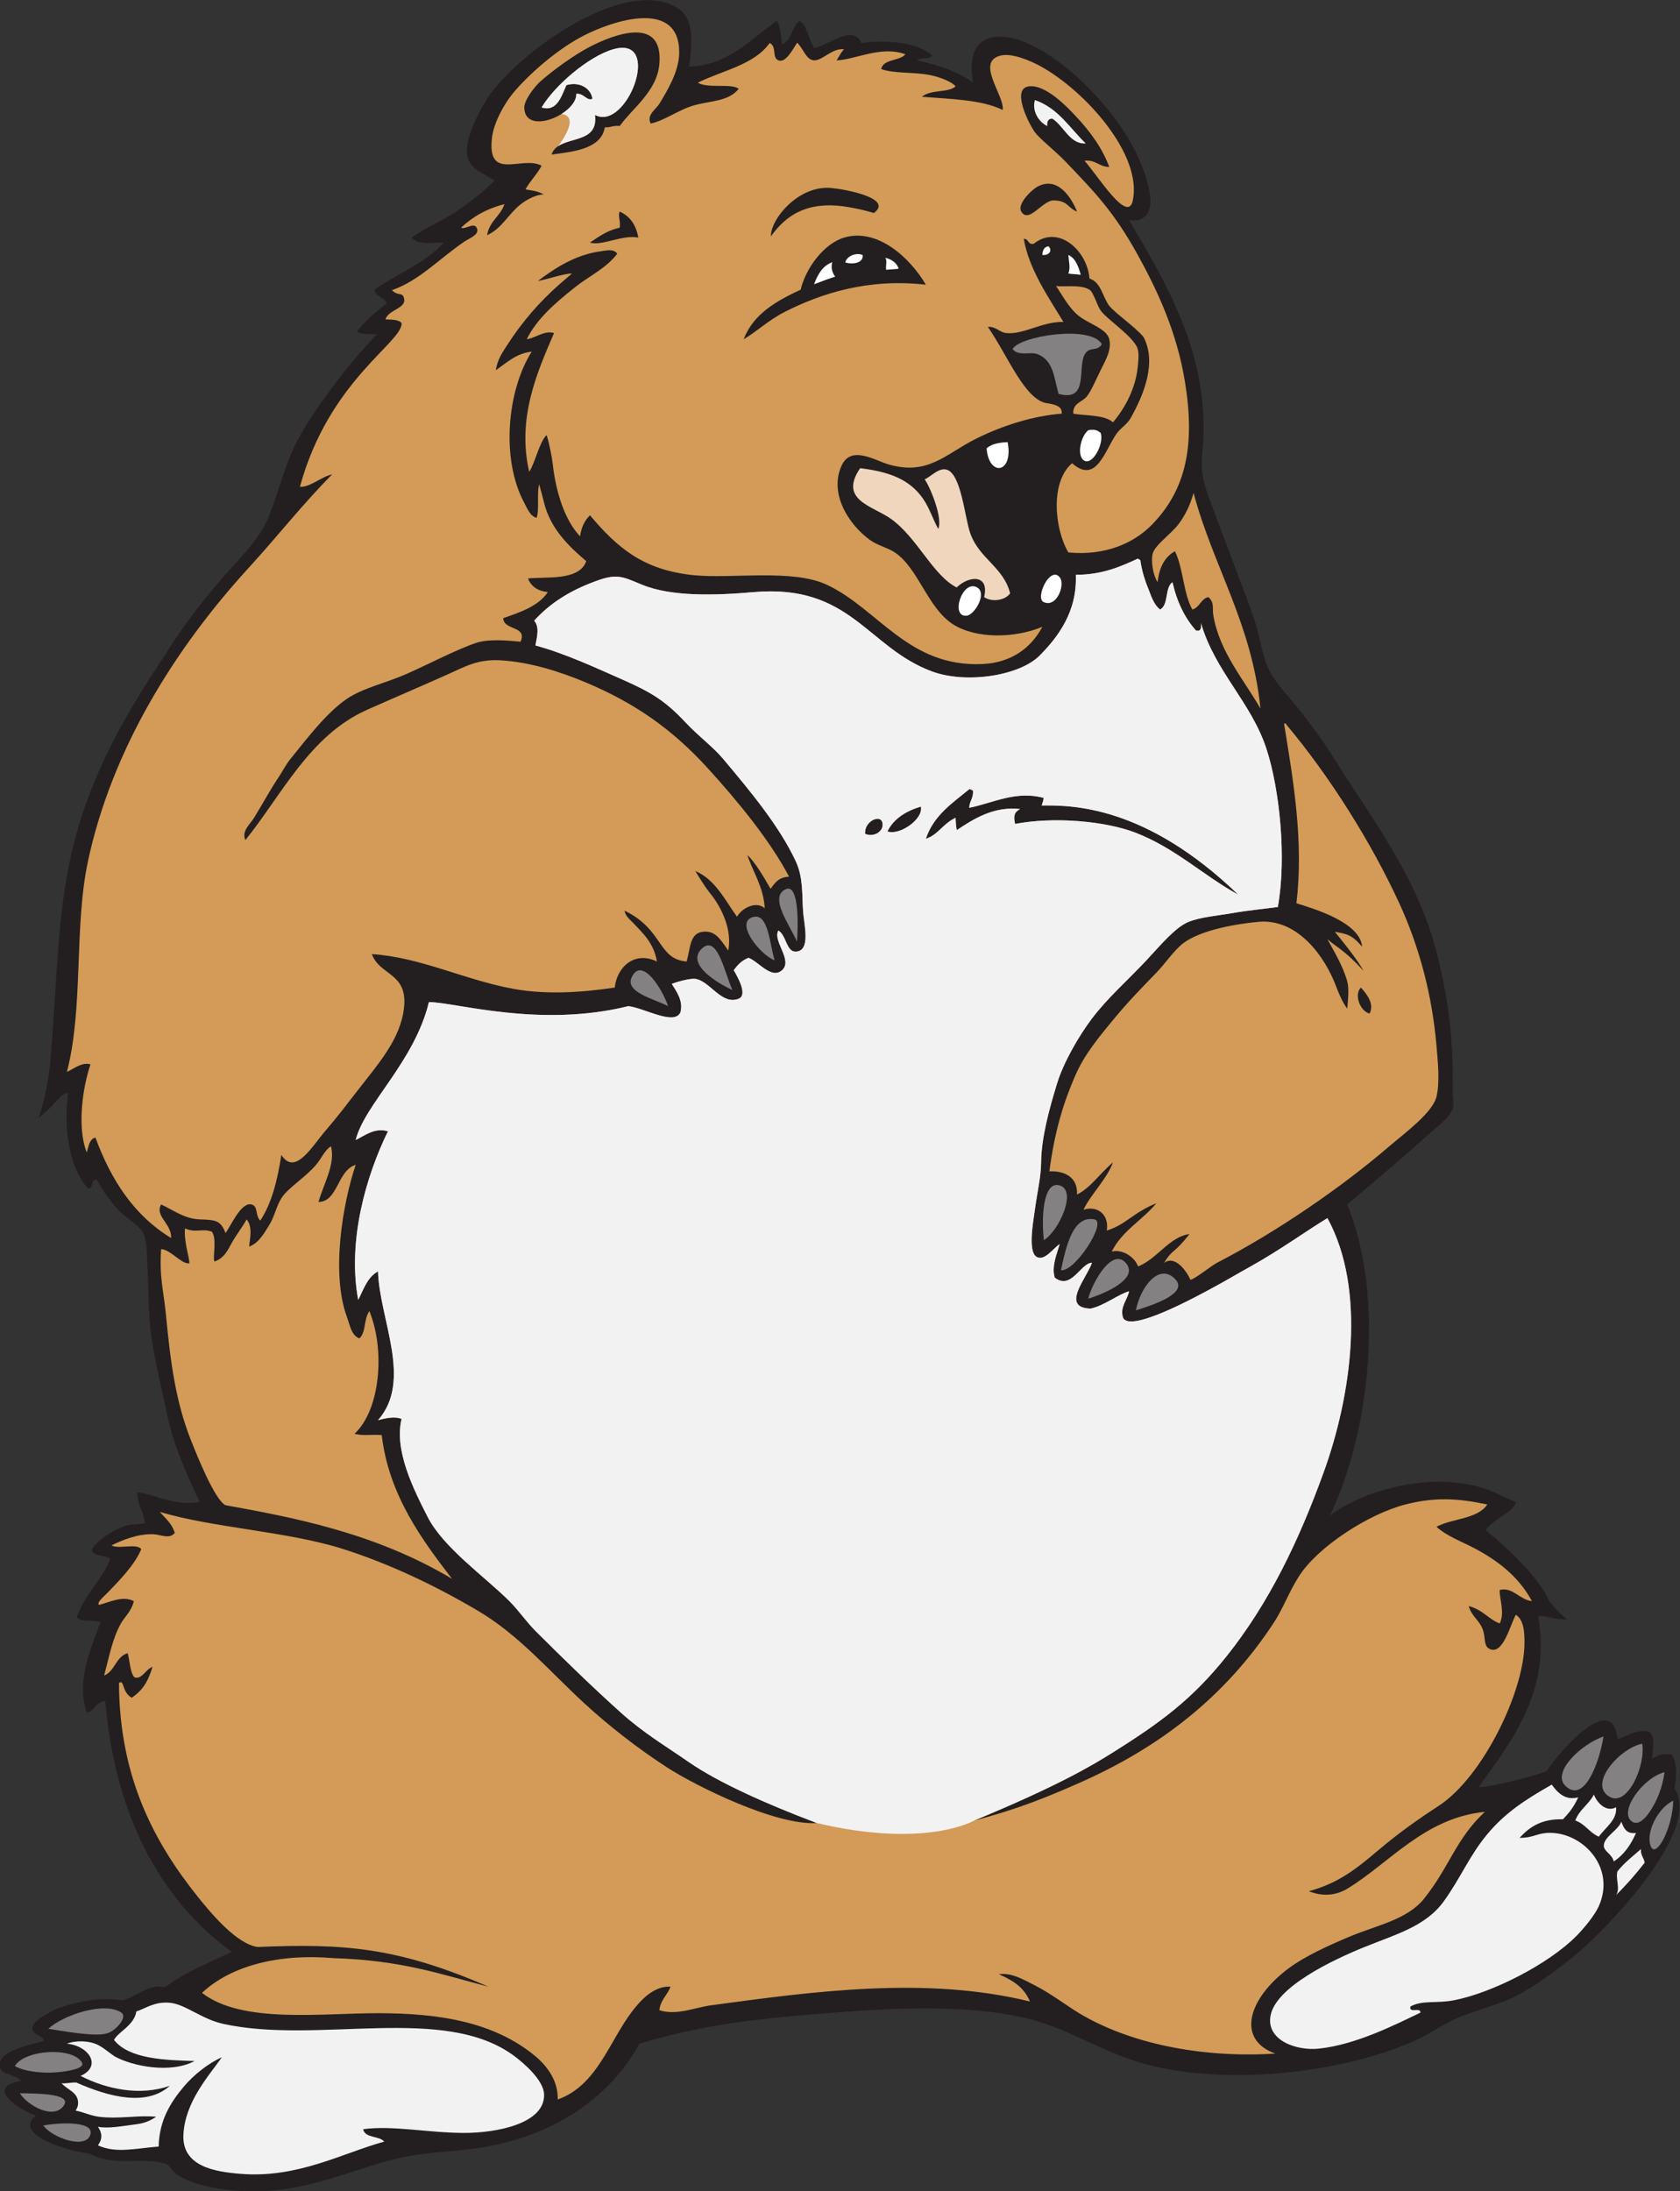 <?xml version="1.0" encoding="UTF-8" standalone="no"?>
<svg
   xmlns:dc="http://purl.org/dc/elements/1.1/"
   xmlns:cc="http://creativecommons.org/ns#"
   xmlns:rdf="http://www.w3.org/1999/02/22-rdf-syntax-ns#"
   xmlns:svg="http://www.w3.org/2000/svg"
   xmlns="http://www.w3.org/2000/svg"
   viewBox="0 0 650.467 848.28"
   height="848.28"
   width="650.467"
   xml:space="preserve"
   id="svg2"
   version="1.1"><rect x="0" y="0" width="650.467" height="848.28" fill="#333333" stroke="none"/><defs
     id="defs6" /><g
     transform="matrix(1.333,0,0,-1.333,0,848.28)"
     id="g10"><g
       transform="scale(0.1)"
       id="g12"><path
         id="path14"
         style="fill:#231f20;fill-opacity:1;fill-rule:evenodd;stroke:none"
         d="m 2001.6,6170.39 c 112.91,2.29 180.25,81.36 255.6,133.2 9.17,-18.43 11.63,-43.57 14.4,-68.39 28.95,10.64 28.17,51.02 50.4,68.39 24.76,-16.03 25.75,-55.85 43.2,-79.2 39.73,6.66 112.59,70.74 136.8,14.4 78.14,10.03 163.08,1.42 205.2,-35.99 -5.52,-13.68 -34.13,-4.27 -43.2,-14.4 61.63,-13.97 119.27,-31.93 162,-64.81 -11.82,74.56 3.77,127.42 68.39,133.21 88.76,7.95 203.68,-85.43 255.61,-136.8 75.04,-74.25 129.13,-148.55 162,-226.81 23.59,-56.16 65.26,-179.56 -32.4,-169.2 106.51,-179.74 224.27,-378.29 216,-626.39 -1.12,-33.46 -7.57,-69.36 -3.6,-104.41 5.23,-46.19 29.37,-99.26 46.8,-147.6 34.67,-96.13 70.37,-182.77 104.39,-280.79 17.49,-50.37 21.87,-105.67 43.2,-147.6 21.17,-41.59 62.9,-82.82 93.61,-122.4 31.24,-40.29 62.99,-82.5 90,-126.01 110.07,-177.29 249.2,-351.49 306,-583.2 33.75,-137.52 46.25,-255.55 43.2,-396 -0.36,-16.52 5.31,-29.89 0,-46.79 -7.38,-23.44 -48.32,-54.25 -72,-75.6 -78.1,-70.45 -156.7,-136.11 -234.01,-201.61 110.93,-270.64 64.58,-665.58 -50.4,-903.6 87.1,67.35 276.87,127.74 435.61,82.81 35.52,-10.05 72.73,-30.61 104.39,-43.21 -5.22,-22.75 -23.69,-28.04 -43.19,-43.19 -3.95,-3.07 -43.95,-29.51 -43.21,-39.6 157.33,-128.67 182.46,-203.82 183.61,-205.21 11.87,-14.27 28.81,-35.34 52.86,-53.74 -46.86,1.74 -61.25,11.43 -85.26,10.55 39.82,-222.31 -82.37,-369.44 -172.8,-496.81 28.34,-2.63 177.47,35.75 197.99,46.81 42.39,64.21 191.52,231.76 205.21,93.6 21.52,1.8 48.46,27.94 90,21.59 21.04,-13.23 13.25,-50.97 10.8,-79.2 24.58,13.92 32.33,14.39 56.19,12.09 14.61,-18.41 16.68,-59.8 8.6,-98.48 84.36,-124.31 -212.41,-425.371 -298.79,-493.203 -46.66,-36.641 -94.67,-72.492 -144,-100.801 -54.19,-31.105 -111.28,-43.105 -176.41,-68.398 -42.91,-16.672 -79.51,-43.508 -115.19,-61.203 -190.57,-94.52 -558.37,-150.516 -820.8,-72 -118.47,35.449 -211.08,101.668 -334.81,129.597 -191.3,43.184 -422.79,25.617 -640.8,7.199 C 2160.12,496.609 2013.3,475.879 1857.6,428.398 1778.55,285 1624.09,161.531 1393.2,125.996 1312.12,113.516 1229.72,113.699 1148.4,93.594 1011.62,59.785 884.813,-6.652 712.797,0 632.938,3.074 555.535,19.051 511.195,50.398 498.949,59.051 494.766,73.828 482.398,79.199 415.52,101.551 334.703,68.574 258.668,109.402 203.75,114.531 34.141,163.711 104.398,219.598 58.73,234.715 -48.137,301.895 61.195,320.398 45.176,340.703 5.328,336.512 0,360 c -10.586,46.633 83.34,64.121 125.996,75.594 4.996,16.332 -30.5,16.769 -32.398,35.996 -2.168,21.926 55.965,54.133 90,64.805 61.476,19.257 114.433,25.839 172.797,18 19.972,3.156 59.265,33.535 97.203,39.597 11.031,1.77 21.754,-2.703 28.8,0 55.391,42.844 130.375,72.227 190.801,100.805 -210.894,153.816 -339.449,401.293 -367.203,727.193 -21.238,6.01 -31.273,-28.1 -54,-32.39 -31.742,92.92 12.844,187.24 39.602,262.79 -19.547,8.06 -56.535,-1.33 -68.399,14.41 21.989,66.8 71.801,105.79 97.196,169.2 -13.852,12.54 -46.778,6.01 -54,25.19 6.457,22.88 64.265,61.41 100.8,72 17.754,5.16 36.774,1.95 54,7.21 -3.656,33.53 -23.3,51.1 -21.593,90 61.984,-11.71 113.418,-40.97 180,-28.81 -34.762,77.24 -73.563,156.96 -93.606,252 -18.48,87.68 -42.797,180.1 -50.398,262.8 -4.996,54.4 -3.836,114.81 -7.2,165.6 -1.98,29.9 -0.707,73.37 -10.8,97.2 -11.512,27.2 -53.274,46.69 -75.602,72 -26.203,29.73 -43.496,55.75 -61.199,86.41 -18.961,2.16 -6.879,-26.72 -25.199,-25.21 -53.364,58.24 -72.293,172.86 -57.602,277.2 -26.578,-2.64 -33.391,-32.81 -85.519,-71.96 28.851,88.09 33.293,157.41 35.121,179.97 36.48,450.92 3.062,675.16 324,1151.99 63.3,102.26 130.254,187.92 205.199,270 39.773,43.57 79.476,87.01 100.801,136.8 22.39,52.3 36.523,108.53 61.203,172.81 26.914,70.11 72.586,135.58 115.199,194.39 42.422,58.56 89.77,115.63 140.4,169.21 -27.54,1.96 -40.35,-1.16 -57.6,7.2 15.54,25.6 67.51,68.44 86.4,82.8 -6.74,18.47 -32.18,18.22 -36,39.6 66.63,46.16 148.4,77.19 201.6,136.8 -34.64,0.5 -73.69,-7.74 -93.6,14.39 41.23,29.46 88.04,47.43 129.6,75.61 40.2,27.26 78.04,56.29 111.59,90 -29.6,20.78 -72.59,32.4 -79.19,72 -7.62,45.64 27.34,117.06 57.6,165.6 74.56,119.59 395.85,363.31 554.4,262.79 49.85,-31.61 40.39,-107.44 32.4,-169.2 v 0" /><path
         id="path16"
         style="fill:#d39b57;fill-opacity:1;fill-rule:evenodd;stroke:none"
         d="m 1890,6004.8 c 43,9.52 82.2,41.38 129.6,53.99 45.89,12.23 96.96,10.69 126,46.8 -19.6,17.12 -89.78,0.01 -118.8,18 72.34,35.66 164.02,51.98 208.8,115.2 21.49,-10.33 5.88,-42.67 25.2,-50.39 21.87,-8.75 42.23,32.91 54.66,51.44 18.93,-19.25 26.68,-51.08 49.74,-51.44 24.61,-0.39 52.34,36.64 86.46,32.05 -8.16,-7.69 -11.86,-16.44 -21.66,-32.05 53.1,1.43 129.34,43.75 199.71,17.64 -15.23,-19.58 -64.76,-13.4 -70.11,-42.85 37.29,-13.99 95.68,-7.83 143.99,-17.99 29.03,-6.11 63.18,-20.18 72.01,-32.4 -20.56,-19.05 -71.11,-8.14 -97.93,-30.12 89.22,-7.23 172.56,-8.42 234.73,-38.29 6.85,40.25 -82.26,141.93 -3.6,158.41 31.65,6.63 84.36,-15.24 115.2,-32.41 129.14,-71.88 294.11,-255.89 266.4,-388.79 -14.56,-69.84 -101.59,72.06 -140.4,115.2 33.61,3.61 42.15,-17.85 72,-18.01 -19.89,53.32 -53.23,101.22 -100.8,151.21 -21.32,22.39 -84.34,89.58 -133.2,82.8 -52.48,-7.29 2.68,-112.72 18,-133.21 15.56,-20.8 56.77,-51.72 90,-86.4 85.88,-89.62 140.34,-146.13 208.8,-270 58.63,-106.08 113.41,-224.78 136.8,-367.19 30.18,-183.81 4.68,-314.66 -97.21,-417.6 -50.16,-50.7 -132.16,-89.59 -241.2,-79.2 -41.01,69.59 -52.76,205.33 10.81,259.2 70.72,-62.82 95.24,38.18 129.59,86.4 11.16,15.64 30.06,26.44 39.6,43.2 40.38,70.87 76.95,163.92 38.22,237 -26.02,31.14 -80.43,67.07 -99.41,90.59 -18.75,23.25 -22.95,68.09 -57.61,79.21 -5.26,77.75 -88.2,159.34 -161.99,100.79 -17.67,-3.26 -13.72,15.09 -28.81,14.41 15.44,-89.02 71.27,-168.69 115.21,-241.21 -62.67,1.07 -114.39,-37.16 -165.61,-32.4 -20.97,1.97 -29.04,19.29 -53.99,18 57.82,-82.85 107.56,-213.3 172.77,-221.96 51.6,-6.86 38.82,-27.13 42.95,-29.91 -85.1,-6.83 -171.66,-34.37 -248.12,-72.13 -90.42,-44.64 -140.07,-108.87 -255.6,-75.59 -39.88,11.49 -109.21,57 -136.81,-3.6 -36.46,-80.15 19.24,-169.77 82.81,-216 21.85,-15.9 51.24,-22.02 72,-36 68.81,-46.34 95.4,-161.94 169.2,-208.81 66.17,-42.01 177.01,-41.19 259.2,-7.2 -34.34,-64.3 -93.02,-104.1 -172.8,-107.99 -216.32,-10.55 -303.67,160.43 -453.6,230.39 -99.2,46.3 -273.89,16.73 -384.6,27.45 -150.02,14.53 -225.22,82.12 -303,174.16 -15.28,-14.72 -25.1,-34.9 -28.8,-61.2 -44.93,47.41 -70.11,129.18 -79.2,208.8 -2.85,24.95 -11.83,68.41 -18,85.26 -20.69,-19.81 -32.47,-77.99 -50.4,-106.87 -36.87,158.6 25.37,294.08 72,403.2 -27.38,8.71 -52.62,-14.08 -79.2,-17.99 29.53,60.59 86.41,108.28 140.39,151.19 41.08,32.65 90.98,55.17 122.41,97.21 -10.65,15.43 -32.27,9.03 -46.8,7.19 -68.11,-8.6 -127.16,-43.36 -183.6,-86.39 35.57,6.72 70.49,20.49 99.16,21.97 -13.25,-11.6 -31.75,-27.28 -37.96,-32.77 -57.02,-50.41 -106.99,-107.75 -151.2,-176.41 -13.92,-21.59 -26.9,-39.92 -32.4,-71.99 33.81,23.22 58.97,48.81 104.4,54 -71.81,-113.18 -89.76,-312.59 -21.6,-439.21 8.02,-14.9 17.36,-39.75 36,-43.19 8.36,26.44 -0.04,69.63 7.2,97.2 5.85,-20.6 9.93,-36.04 14.39,-54.01 18.57,-74.62 71.19,-125.89 122.41,-169.2 -20.21,-58 -115.87,-44.54 -169.2,-50.4 9.74,-23.99 28.54,-36.25 57.6,-39.6 -27.52,-40.88 -78.91,-57.89 -129.6,-75.59 1.44,-36.69 70.84,-21.49 50.4,-68.4 -38.21,3.6 -93.37,8.77 -129.6,-3.61 -59.08,-20.18 -138.62,-62.29 -201.6,-90 -60.24,-26.49 -126.85,-40.84 -172.8,-72 C 948.43,4294 893.461,4220.95 842.398,4158 830.93,4143.86 820.52,4123.28 810,4107.6 c -25.84,-38.54 -44.871,-74.67 -72,-118.81 -11.605,-18.86 -37.312,-39.22 -25.203,-64.79 106.183,131.68 186.219,303.68 352.803,378 74.84,33.39 158.15,68.79 237.6,104.39 47.41,21.25 84.84,43.63 151.2,39.61 84.42,-5.11 170.97,-32.18 248.4,-64.8 140.68,-59.26 249.32,-134.77 352.8,-248.4 88.43,-97.12 180.1,-208.79 236.35,-315.05 -26.34,-2.05 -36.72,-11.02 -53.77,-35.41 -22.56,39.44 -45.38,77.32 -67.38,98.46 14.28,-46.49 47.02,-91.83 50.4,-154.8 -24.26,21.42 -65.4,1.75 -80.56,-24.69 -34.32,47.28 -63.34,108.78 -121.04,132.69 11.82,-19.28 27.59,-45.53 43.2,-64.8 33.67,-41.57 64.17,-106.05 52.51,-166.22 -24.2,35.26 -38.74,58.77 -74.11,54.62 -38.13,-4.49 -35.47,-46.76 -46.8,-86.4 -85.08,7.43 -66.16,92.03 -180,147.59 1.03,-15.03 16.07,-26.36 25.2,-35.99 27.43,-28.94 60.09,-58.67 68.4,-111.6 -64.69,31.81 -116.16,-15.99 -122.4,-75.61 -104.58,-15.62 -204.51,-20.28 -295.21,-3.59 -142.01,26.13 -268.86,91.66 -410.39,100.8 23.32,-63.27 104.23,-53.39 93.6,-154.8 -9.62,-91.78 -74.09,-162.92 -140.4,-248.41 -32.05,-41.31 -51.497,-67.44 -86.403,-108 -40.621,-47.2 -89.641,-134.51 -129.602,-71.99 -11.242,-72.76 -27.757,-140.24 -61.199,-190.81 -15.547,15.64 -5.383,41.48 -25.199,46.8 -30.547,8.21 -60.172,-62.2 -75.602,-82.79 -14.746,36.54 -27.828,38.14 -75.593,39.59 -44.414,1.36 -79.036,28.92 -111.606,43.2 -19.437,-33.71 31.695,-56.32 28.801,-97.19 -106.152,64.24 -173.789,167 -219.602,291.6 -18.086,-4.72 -19.711,-25.89 -25.199,-43.2 -29.101,73.08 -11.59,190.22 10.801,255.6 -24.461,8.08 -48.563,-13.27 -68.399,-21.6 48.79,187.98 20.04,419.49 61.2,612 68.597,320.84 248.968,613.95 468,853.2 81.461,89 155.843,184.13 241.203,270 -32.434,-7.16 -64.828,-38.28 -93.606,-36 83.965,308.93 299.175,420.14 295.195,475.2 -6.47,9.82 -27.09,10.53 -46.79,10.8 7.9,28.65 61.35,31.25 54,61.2 -4.85,19.75 -16.01,4.79 -35.05,23.8 79.41,27.32 140.61,94.49 211.45,141.8 12.89,8.61 41.25,18.7 36,35.99 -6.99,23.05 -34.12,-3.08 -46.8,3.61 33.26,31.53 74.24,55.35 126,68.4 -11.7,-35.1 -44.07,-49.53 -50.4,-90 40.93,17.91 61.38,59.47 93.6,86.4 13.67,11.42 41.77,30.3 70.94,32.1 -23.73,12.25 -41.88,11.36 -52.95,14.69 13.85,24.57 33.42,43.39 46.81,68.41 -56.68,31 -160,-48.26 -144,82.8 5.04,41.29 34.85,98.8 68.4,136.8 51.15,57.93 127.36,122.07 198,158.39 85.32,43.88 278.76,107.58 277.2,-50.39 -0.53,-53.66 -34.53,-109.69 -57.6,-147.6 -9.85,-16.18 -37.9,-32.34 -25.2,-57.6 z M 3369.6,4593.59 c 25.54,12.86 13.04,63.76 36,79.21 12.83,-56.78 35.49,-103.72 68.4,-140.4 15.3,-3.3 15.38,8.62 14.4,21.59 41.7,-142.52 146.41,-229.65 190.8,-367.19 36.91,-114.38 58.53,-311.94 32.4,-457.21 -39.99,-5.52 -86.53,-9.79 -133.2,-17.99 -41.55,-7.3 -91.38,-11.12 -126,-25.21 -39.48,-16.05 -83.14,-69.68 -122.4,-111.59 -53.52,-57.16 -113.27,-109.34 -158.4,-169.21 -38.7,-51.3 -82.21,-127.12 -100.8,-187.19 -23.29,-75.27 -45.98,-158.76 -46.8,-230.4 -0.52,-44.25 -10.54,-81.74 -18,-136.81 -4.55,-33.59 -20.75,-119.84 3.6,-136.8 23.38,-16.28 50.46,25.37 68.4,36.01 -7.8,-27.39 -24.34,-63.94 -14.41,-97.21 48.18,-37.43 75.48,42.6 108.01,43.2 -12.79,-41.49 -93.73,-130.66 -3.6,-133.2 40.16,8.96 80.69,41.86 111.6,50.4 -4.53,-24.06 -27.05,-45.39 -18,-75.59 16.81,-48.23 216.5,61.93 255.6,82.8 37.62,20.07 76.32,43.16 115.2,64.79 85.74,47.74 158.76,101.2 223.2,140.41 114.49,-208.66 68.99,-517.89 -10.8,-738 -72.32,-199.52 -158.6,-379.27 -280.8,-532.8 -102.64,-128.95 -196.69,-196.24 -331.21,-280.81 -60.76,-38.2 -159.49,-97.08 -403.19,-198 126.59,32.93 212.09,68.34 302.4,108 236.83,104.03 427.28,251.62 568.8,468 26.54,40.6 42.62,87.13 71.99,133.2 54.94,86.15 202.41,181.35 309.61,208.8 84.58,21.66 151.14,18.23 237.6,0 -28.07,-42.73 -101.45,-40.15 -147.6,-64.79 30.31,-27.56 71.92,-42.24 108,-61.2 70.04,-36.83 130.94,-83.41 169.2,-154.81 -36.03,3.9 -55.81,42.17 -93.6,32.41 -1.45,-23.81 15.86,-66.29 0,-97.2 -32.55,12.11 -48.21,39.6 -90,50.4 8.68,-29.61 28.77,-39.28 39.6,-64.81 11.59,-27.33 0.66,-53.73 25.2,-61.2 35.97,-10.94 55.31,69.86 71.99,100.81 23.71,-15.05 25.45,-51.29 25.21,-82.81 -1.1,-141.97 -122.09,-388.85 -248.4,-471.59 -63.78,-41.73 -115.93,-78.51 -176.41,-129.6 -63.29,-53.469 -114.77,-95.332 -201.59,-118.809 41.88,-16.925 80.63,-11.515 111.59,7.207 122.63,74.102 224.45,206.072 399.6,223.192 -85.45,-80.14 -101.75,-158.602 -176.4,-251.992 -49.38,-61.805 -139.34,-77.567 -219.59,-111.602 -61.45,-26.055 -127.8,-56.531 -172.8,-90 -121.29,-90.254 -152.54,-208.34 -39.61,-248.398 -218.51,-13.922 -428.59,31.156 -572.39,118.8 -36.93,22.508 -79.7,55.633 -126,79.2 -31.52,16.035 -68.06,38.035 -104.4,32.402 46.19,-20.625 73.11,-39.699 90,-79.199 -302.81,74.648 -632.74,28.691 -925.21,-10.801 -50.59,-6.836 -100.51,-30.645 -151.19,-14.406 3.35,30.246 23.5,43.703 32.4,68.398 -49.31,2.598 -87.16,-40.058 -111.6,-72 -66.66,-87.109 -102.11,-215.597 -216,-255.597 1.23,52.597 -28.18,93.363 -61.2,122.406 C 1434.26,495 1266.48,516.633 1100.1,516.926 934.887,517.227 702.117,485.527 586.797,575.996 671.934,655.715 811.859,690.449 968.398,676.797 1168.53,670.652 1281.57,629.465 1418.4,593.992 1157.82,707.352 1000.76,720.137 748.801,709.199 687.395,716.98 611.098,809.453 575.996,853.191 447.578,1013.24 346.836,1201.82 345.598,1476 c 16.738,10.88 7.152,-26.29 37.136,-42.95 24.297,17.12 44.645,36.81 60.063,89.74 -18.711,-6.33 -31.824,-38.83 -52.641,-30.15 -12.629,13.77 -13.176,49.55 -19.359,69.75 -34.57,-9.82 -36.602,-52.19 -68.399,-64.79 14.774,54.33 22.875,102.29 46.801,147.6 12.094,22.89 31.492,36.47 39.602,68.39 -32.715,17 -70.836,-3.34 -100.805,-10.8 -8.918,6.04 15.219,25.64 25.203,36.01 32.414,33.65 77.719,79.27 97.196,126 -14.54,17.86 -66.043,-1.25 -86.395,10.79 30.922,15.17 74.203,33.13 118.797,32.41 23.68,-0.38 48.687,-15.88 64.801,3.59 -7.637,27.17 -27.289,42.32 -43.2,61.2 154.082,-46.5 370.637,-56.33 532.797,-107.99 136.095,-43.37 270.535,-107.82 392.405,-180 117.63,-69.68 205.34,-173.51 306,-266.4 70.44,-65.01 154.36,-130.89 241.2,-187.21 86.42,-56.03 318.3,-170.02 435.6,-161.99 -144.51,54.56 -284.78,117 -370.8,176.39 -71.62,49.46 -133.1,85.78 -198,144.01 -82.42,73.95 -168.2,157.39 -248.4,237.6 -26.55,26.54 -48.56,59.35 -75.6,86.39 -70.59,70.6 -191.76,154.97 -237.6,244.81 -41.52,81.35 -97.5,193.26 -75.61,284.39 -21.27,8.72 -49.5,1.22 -68.39,-3.59 101.43,115.29 4.27,291.74 0,431.99 -30.69,-16.11 -41.79,-51.81 -57.61,-82.79 -32.18,174.31 24.56,363.59 86.41,489.6 -37.88,12.21 -68.33,-12.92 -93.6,-25.2 25.64,104.27 170.19,225.99 212.66,400.6 77.32,-0.38 320.28,-75.87 579.34,-11.8 46.11,-5.27 133.88,-57.3 151.19,-18.01 9.32,33.93 -13.09,62.96 -25.19,82.8 12.3,4.93 52.46,16.48 68.4,14.41 41.84,-5.45 76.47,-77.62 126,-57.6 27.11,10.96 -3.33,63.73 -14.4,82.8 11.16,15.23 23.86,28.93 43.2,36 30.17,-12.12 66.65,-63.25 97.2,-36 32.31,28.83 -28.15,84.9 -10.8,115.2 23.5,-13.7 22.85,-61.98 50.4,-61.2 44.43,1.25 24.51,77.23 21.59,115.2 -3.75,48.86 1.19,98.93 -21.59,147.6 -47.04,100.5 -129.04,199.97 -212.4,298.8 -27.86,33.03 -72.24,66.06 -108,104.4 -60.68,65.05 -103.58,89.16 -187.2,126 -72.92,32.13 -161.8,73.55 -248.4,97.2 4.71,25.5 12.43,53.04 -3.6,72 45.94,50.35 102.12,86.73 180,115.19 61.33,22.43 76.76,12.5 133.2,-10.8 85.25,-35.17 212.09,-31.39 324,-21.6 282.35,24.74 329.84,-160.75 518.4,-230.4 98.33,-36.31 253.97,-13.38 313.2,46.8 51.67,52.52 108.77,125.84 104.4,234 75.68,-0.07 128.26,22.95 180,46.81 2.91,-0.68 3.59,-3.62 7.2,-3.6 3.95,-27.79 11.71,-54.97 21.59,-79.2 9.25,-22.65 16.9,-50.67 36.01,-64.81 z M 2815.2,4071.6 c -49.33,-40.67 -103.72,-76.28 -126,-144 36.78,12.41 47.41,42.07 86.4,61.19 1.31,-19.93 0.18,-20.91 3.6,-35.99 47.37,31.83 107.42,70.16 183.59,61.2 -16.45,-9.04 -19.81,-18.95 -14.39,-43.2 113.42,21.74 262.21,8.2 349.2,-25.21 116.19,-44.6 199.66,-126.21 298.79,-180 -268.32,258.45 -481.51,259.8 -570.52,258.71 2.61,11 5.24,13.61 5.33,22.09 -80.11,22.09 -148.86,-15.45 -216,-28.79 0.45,19.94 13.03,27.76 10.8,50.4 -4.61,0.19 -4.98,4.61 -10.8,3.6 z m -237.6,-122.4 c 34.01,-13.18 104.99,34.68 97.2,72 -43.32,-13.07 -78.37,-34.44 -97.2,-72 z m -14.41,14.39 c 5.88,40.87 -53.56,19.91 -50.4,-21.59 25.48,-10.36 48.19,6.21 50.4,21.59 z M 3729.6,4262.4 c 4.18,0.58 6.41,-0.8 7.2,-3.61 126.1,-150.57 246.31,-341.73 327.59,-518.4 59.79,-129.84 95.97,-271.57 108.01,-414 3.8,-45.03 10.38,-104.68 0,-147.6 -11.36,-46.93 -91.94,-105.49 -136.8,-143.99 -143.01,-122.76 -331.02,-250.96 -500.4,-338.41 -17.62,-9.1 -63.38,-46.78 -77.33,-49.51 -12.38,27.39 -45.97,72.63 -76.9,48.78 25.01,41.69 28.16,24.98 73.92,84.03 -58.88,-8.32 -92.21,-70.9 -149.23,-94.08 -10.8,29.56 -47.75,51.01 -76.46,43.18 29.71,60.3 88.94,91.06 129.6,140.4 -66.92,-26.81 -88.67,-62.4 -144,-79.19 7.16,45.57 -26.26,73.35 -67.63,60.46 20.79,44 68.47,89.88 85.62,137.54 -41.44,-35.46 -62.39,-71.63 -104.39,-93.61 2.15,54.91 -41.06,68.8 -80.3,67.55 15.25,118.77 42.68,204.68 76.7,281.65 25.98,58.81 67.93,109.18 111.59,162 41.45,50.15 81.34,90.63 122.41,133.2 27.41,28.42 52.45,66.73 79.2,86.41 51.02,37.52 150.38,54.95 216,61.19 115.45,11 194.67,-101.51 226.8,-187.19 8.16,-21.75 18.51,-46.41 32.39,-64.81 1.98,23.21 6.12,57.02 0,79.2 -12.45,45.23 -39.92,89.75 -57.59,122.41 30.66,-26.27 47.27,-29.93 105.4,-92.02 -24.39,40.69 -54.18,76.67 -83.8,113.62 34.28,-6.53 48.37,-7.43 79.19,-43.21 -5.92,70.63 -139.5,109.98 -190.79,126 21.34,180.52 -8.7,353.99 -36,522.01 z M 3978,3420 c 15.04,28.29 -8.76,57.51 -25.21,75.59 -20.97,-21.54 -1.5,-68.87 25.21,-75.59 z M 961.195,3034.8 c 14.285,-51.97 -23.215,-113.23 -36,-162 56.731,1.03 54.477,91.81 108.005,108 -37.919,-112.03 -72.47,-315.91 -25.2,-442.8 8.44,-22.66 12.69,-53.4 36,-61.2 20.01,18.48 11.39,53.18 28.8,79.2 46.3,-112.11 32.14,-287.27 -43.2,-356.4 24.61,-6.47 45.86,-1.61 79.2,-3.6 20.22,-175.39 119.16,-306.77 204.06,-417.46 -226.47,135.17 -466.848,178.91 -658.04,213.76 -31.257,16.09 -82.324,143.47 -100.422,189.29 -43.503,110.18 -58.738,221.25 -72,360 -7.363,77.07 -19.839,108.86 -14.402,194.41 28.84,-1.97 59.926,-45.46 82.293,-41.09 -0.312,18.04 -16.363,61.83 -13.016,101.14 32.672,-14.4 50.407,1.5 78.325,-9.66 15.336,-21.33 1.379,-73.96 7.199,-86.39 28.691,9.4 38.941,33.48 50.402,54 14.34,25.68 31.922,47.13 43.196,68.39 18.761,-23.15 8.902,-57.11 7.203,-79.2 29.093,11.05 42.972,38.36 57.597,61.2 15.989,24.97 21.211,55.65 36,79.2 19.305,30.75 70.34,60.75 100.805,97.21 17.461,20.9 23.871,40.67 43.195,54 z M 3466.8,4932 c 57.86,-215.75 169.07,-378.13 194.4,-626.41 -47.51,83.6 -118.6,164.05 -136.81,270 -4.06,23.67 4.2,36.31 -14.39,54 -22.73,-4.87 -24.82,-30.37 -46.81,-36 -26.15,47.04 -26.26,120.14 -50.4,169.21 -30.17,-16.61 -45.89,-47.71 -50.39,-90 -13.7,21.13 -19.65,60.98 -14.4,82.79 6,24.93 54.58,58.08 75.59,86.41 18.82,25.35 32.47,52.22 43.21,90 z m -234.01,205.2 c -25.2,22.87 -83.85,18.85 -115.19,25.2 -2.21,31.06 26.2,33.24 39.6,50.4 13.41,17.18 27.16,50.72 39.6,75.6 15.01,30.03 32.46,59.49 25.2,90 -7.71,32.41 -64.36,45.72 -93.6,71.99 -27.83,25 -46.66,62.57 -61.2,82.8 22.78,-3.71 71.39,5.29 97.19,-10.79 12.14,-7.57 22.02,-45.92 32.91,-60.95 19.32,-26.66 97.75,-76.81 107.5,-111.86 4.31,-15.49 1.09,-38.71 0,-50.39 -5.63,-60.48 -34.96,-118.3 -72.01,-162 z M 1800,5997.6 c 34.77,49.87 108.14,99.97 115.2,180 12.3,139.6 -128.22,88.41 -201.6,50.4 -45.24,-23.43 -105.72,-67 -144,-100.8 -17.25,-15.23 -47.02,-54.79 -46.8,-75.6 0.87,-84.19 153.15,-19.7 151.2,39.6 21.57,2.48 31.34,-22.36 46.8,-14.4 -4.73,32.24 -39.37,50.49 -75.6,39.59 -13.67,-29.55 -26.64,-78.93 -72,-64.79 36.64,62.56 136.28,148.81 208.8,169.2 144.59,40.66 38.75,-240.6 -54,-190.8 12.52,-92.93 -106.04,-54.77 -126,-115.2 55.93,7.8 144.42,13.88 154.8,79.19 17.05,-1.44 24.77,6.43 43.2,3.61 z m 1220.4,-172.8 c -15.87,-4.16 -68.29,-51.97 -54.01,-75.6 21.81,-36.05 61.59,32.52 93.61,32.4 41.76,-0.15 39.94,-21.07 68.4,-32.4 -16.1,40.27 -54.26,99.16 -108,75.6 z m -604.8,-7.2 c -95.68,9.71 -177.82,-90.37 -176.4,-140.4 46.33,65.28 102.05,91.34 176.51,90.11 37.43,-0.61 95.1,-13.42 122.51,-22.34 58.17,42.85 -82.7,68.95 -122.62,72.63 z M 1800,5702.4 c -35.39,-7.81 -57.35,-23.78 -86.4,-43.2 34.44,-10.84 95.49,23.98 140.4,14.39 -6.3,36.91 -24.16,62.25 -54,75.61 -5.78,-12.71 3,-26.64 0,-46.8 z m 651.6,-28.81 c -58.38,-17.63 -111.11,-88.17 -126,-151.19 -70.4,-32.8 -136.76,-69.65 -165.6,-144 38.56,22.56 72.29,55.53 118.8,79.2 105.59,53.73 242.43,98.42 410.4,79.2 -45.68,78.35 -141.07,165.95 -237.6,136.79 v 0" /><path
         id="path18"
         style="fill:#f2f2f2;fill-opacity:1;fill-rule:evenodd;stroke:none"
         d="m 3006,6073.19 c 67.82,-23.37 101.12,-81.27 147.59,-125.99 -45.75,-3.74 -64.05,51.13 -97.2,72 -11.51,-0.48 -15.83,-8.16 -14.39,-21.6 -24.05,11.14 -45.46,42.81 -36,75.59 z M 1621.6,5939.56 c 23.88,32.73 55.7,86.97 9.53,93.2 h -0.02 c 24.66,15.49 43.59,37.29 42.89,58.44 21.57,2.48 31.34,-22.36 46.8,-14.4 -4.73,32.24 -39.37,50.49 -75.6,39.59 -13.67,-29.55 -26.64,-78.93 -72,-64.79 36.64,62.56 136.28,148.81 208.8,169.2 144.59,40.66 38.75,-240.6 -54,-190.8 10.22,-75.84 -66.85,-64.37 -106.4,-90.44 v 0" /><path
         id="path20"
         style="fill:#ffffff;fill-opacity:1;fill-rule:evenodd;stroke:none"
         d="m 3045.6,5648.4 c 11.63,-11.92 2.84,-26.95 -18,-25.21 0.67,13.74 5.11,23.69 18,25.21 z m -540,-25.21 c 3.17,-25.6 -33.48,-27.76 -50.4,-21.59 4.01,18.42 31.66,29.6 50.4,21.59 v 0" /><path
         id="path22"
         style="fill:#ffffff;fill-opacity:1;fill-rule:evenodd;stroke:none"
         d="m 3103.19,5623.19 c 21.39,-9.81 28.99,-33.42 36.01,-57.6 -14.98,2.17 -21.26,1.44 -36.01,3.61 6.56,18.19 1.2,34.16 0,53.99 z m -685.62,-21 c -4.86,-15.57 -0.21,-30.49 8.38,-42.06 -15.49,-4.39 -38.92,-13.41 -61.5,-22.06 11.34,30.14 25.47,54.27 53.12,64.12 z m 152.59,12.93 c 17.59,-2.95 35.61,-15.27 39.84,-31.53 -5.41,-2.1 -29.54,-2.09 -36,-3.59 -2.23,9.77 4.32,31.27 -3.84,35.12 v 0" /><path
         id="path24"
         style="fill:#848182;fill-opacity:1;fill-rule:evenodd;stroke:none"
         d="m 3200.4,5363.99 c -12.74,-21.29 -33.13,-7.35 -46.81,-25.2 -27.89,-36.41 13.48,-143.9 -78.9,-119.09 -13.98,50.95 -15.39,97.65 -61.5,115.5 -20.7,8.02 -54.17,-7.19 -71.99,14.39 17.47,37.71 227.37,71.64 259.2,14.4 v 0" /><path
         id="path26"
         style="fill:#f0d6bd;fill-opacity:1;fill-rule:evenodd;stroke:none"
         d="m 2725.2,4827.6 c 14.41,31.54 -25.47,126.12 -39.6,144 16.01,5.89 38.4,32.45 61.2,28.79 45.21,-7.25 55.02,-140.89 72,-187.2 26.71,-72.8 96.67,-97.38 115.2,-172.8 -14.47,-20.68 -53.44,-26.19 -75.6,-10.8 16.01,65.39 -42.14,63.93 -79.83,27.94 -70.12,36.54 -113.49,143.62 -190.17,198.86 -53.27,38.38 -153.54,54.37 -90,147.6 81.97,-10.13 143.67,-31.11 183.6,-90 17.77,-26.21 28.74,-60.31 43.2,-86.39 v 0" /><path
         id="path28"
         style="fill:#ffffff;fill-opacity:1;fill-rule:evenodd;stroke:none"
         d="m 2836.8,4658.4 c 32.18,-16.25 -5.39,-80.14 -28.8,-82.81 -48.51,-5.51 -13.76,104.29 28.8,82.81 z m 90,421.19 c 17.47,-91.55 -54.49,-101.64 -61.2,-17.99 13.83,12.56 35.76,17.04 61.2,17.99 z m 270.04,27.21 c 10.93,-28.64 -21.4,-93.84 -46.84,-81.21 -23.42,11.64 -12.29,70.79 11.45,89.06 20.53,2.31 24.07,0.06 35.39,-7.85 z M 3078,4687.2 c 17.09,-20.9 -8.46,-90.02 -46.8,-72 -25.31,11.89 18.78,106.27 46.8,72 v 0" /><path
         id="path30"
         style="fill:#848182;fill-opacity:1;fill-rule:evenodd;stroke:none"
         d="m 3412.79,2649.6 c 40.28,-40.28 -55.82,-73.55 -113.47,-91.51 11.74,63.86 65.38,139.62 113.47,91.51 z m -1472.4,792 c -41.59,22 -128.8,40.32 -104.39,86.4 30.65,57.88 90.05,-41.31 104.39,-86.4 z m 341.88,339.63 c 39.98,17.8 35.97,-111.5 32.53,-152.44 -16.13,41.62 -84.22,129.42 -32.53,152.44 z m -93.47,-80.43 c 43.32,9.98 46.42,-78.38 61.2,-126 -44.12,16.7 -118.45,112.81 -61.2,126 z m -151.33,-93.12 c 46.66,46.66 68.41,-75 90.13,-119.28 -45.33,20.67 -134.49,74.92 -90.13,119.28 z m 1040.42,-686.7 c 51.99,-15.43 -2.95,-132.89 -45.81,-159.02 -7.54,63.61 -2.84,173.48 45.81,159.02 z m 100.91,-98.58 c 38.15,-7.38 -57.91,-154.47 -97.2,-147.6 14.74,66.86 33.71,159.87 97.2,147.6 z m 93.6,-129.61 c 31.98,-42.88 -57.56,-84.04 -111.6,-100.8 14.38,54.14 73.24,152.27 111.6,100.8 v 0" /><path
         id="path32"
         style="fill:#f2f2f2;fill-opacity:1;fill-rule:evenodd;stroke:none"
         d="m 1054.8,180 c 5.52,-26.887 46.45,-18.352 61.2,-36.008 C 993.313,110.066 864.145,36.805 698.398,50.398 625.172,56.395 527.301,70.926 532.797,165.594 c 5.394,92.883 69.586,164.57 111.601,223.207 -36.875,-15.891 -81.507,-50.051 -111.601,-86.41 -34.652,-41.864 -70.297,-93.907 -72,-172.793 -66.192,-5.008 -124.027,-20.75 -176.399,3.593 14.497,19.407 11.723,36.965 0,54.004 29.102,-6.277 71.657,2.082 111.598,7.2 22.832,2.929 38.281,9.031 57.602,21.601 -48.953,5.676 -105.352,-6.992 -165.602,0 -22.797,2.645 -45.953,13.817 -68.394,17.996 4.578,7.219 7.785,13.809 7.195,25.207 -2.164,28.633 -30.078,34.539 -48.07,54.285 13.707,-1.668 27.043,2.942 43.011,2.043 97.215,-43.019 204.723,-69.519 271.461,-9.531 -85,-29.738 -181.754,-10.988 -259.199,28.801 63.289,28.113 24.492,87.449 -39.602,93.601 25.829,10.184 65.11,8.915 90,-3.601 18.582,-9.34 32.516,-22.844 48.786,-33.402 51.519,-28.614 162.367,-50.633 232.011,-13.399 -86.203,2.559 -190.152,5.723 -234,61.203 11.504,23.614 58.664,41.903 64.801,82.793 25.992,8.028 52.324,29.395 97.203,25.203 45.789,-4.285 91.922,-47.371 154.797,-61.199 C 924.41,425.203 1290.25,544.52 1494,392.391 1520.76,372.41 1579.37,322.52 1580.39,280.801 1582.51,195.098 1440.23,169.324 1350,169.199 1244.92,169.043 1141.57,191.816 1054.8,180 Z m 3711.59,813.594 c -1.6,-18.418 8.61,-25 10.81,-39.602 -25.78,-33.015 -53.09,-64.512 -82.81,-93.594 12.34,19.434 -2.5,46.457 3.61,68.403 18.69,24.187 47.51,46.492 68.39,64.793 z M 4584.2,1143.87 c -13.5,-28.5 -24.09,-42.39 -44.6,-63.87 -61.89,1.88 -97.45,-22.55 -126.01,-54 39.91,0.43 49.29,12.42 79.2,14.4 100.04,6.6 202.32,-97.47 151.21,-212.404 -11.77,-26.484 -42.26,-63.613 -64.8,-86.406 -83,-83.887 -247.52,-166.238 -356.41,-187.195 -50.45,-9.707 -91.22,1.015 -125.99,-18 -5.64,-21.231 30.56,-0.633 28.8,-17.997 -71.89,-34.14 -186.48,-93.125 -295.2,-104.406 -64.66,-6.695 -151.35,23.625 -140.4,93.606 13.34,85.293 182.75,164.832 273.59,201.601 90.8,36.739 178.17,60.196 230.41,133.192 50.17,70.117 74.02,132.023 126,194.409 53.16,63.79 112.2,101.09 187.2,144 16.19,-22.75 39.1,-47.25 77,-36.93 z m 45.4,8.12 c 9.62,-25.35 36.42,-52.29 64.54,-37.01 2.95,-37.77 -30.78,-57.93 -50.14,-85.38 -27.24,11.16 -39.55,37.24 -68.4,46.79 11.43,31.76 39.54,46.87 54,75.6 z m 79.83,-78.95 c 8.41,-23.61 17.78,-35.83 42.57,-32.64 -14.97,-34.24 -34.95,-63.459 -64.8,-82.802 -4.49,21.972 -29.86,29.226 -28.8,46.792 1.53,25.34 40.32,42.65 51.03,68.65 v 0" /><path
         id="path34"
         style="fill:#848182;fill-opacity:1;fill-rule:evenodd;stroke:none"
         d="m 262.797,165.594 c -11.957,-46.239 -111.684,-10.672 -136.801,25.207 50.305,9.316 146.508,12.332 136.801,-25.207 z M 4657.43,1320.48 c -12.18,-77.81 -56.65,-195.94 -110.63,-143.28 -40,39.01 44,119.91 110.63,143.28 z M 4860,1133.99 c -1.41,-77.97 -49.2,-168.638 -64.8,-133.19 -16.72,37.99 19.64,112.35 64.8,133.19 z m -25.2,82.81 c -6,-44.05 -21.12,-82.54 -43.2,-115.21 -10.36,-15.31 -31.4,-40.94 -50.4,-28.8 -42.29,27.03 30.3,128.1 93.6,144.01 z m -64.8,82.8 c 10.11,-65.2 -42.91,-182.26 -93.61,-154.8 -66.3,35.9 28.17,141.76 93.61,154.8 z M 352.797,518.398 c 17.766,-12.179 -13.856,-50.46 -39.914,-59.464 -35.77,-12.344 -135,7.324 -172.488,12.656 42.062,39.523 163.156,80.566 212.402,46.808 z M 237.598,374.395 c 11.621,-18.575 -43.063,-26.243 -68.399,-28.801 -45.238,-4.559 -99.937,2.109 -126,18 27.996,46.789 165.633,56.777 194.399,10.801 z m -52.5,-125.997 C 155.242,205.938 80.051,249.16 57.598,284.395 102.449,283.66 210.664,284.746 185.098,248.398 v 0" /><path
         id="path36"
         style="fill:#f2f2f2;fill-opacity:1;fill-rule:evenodd;stroke:none"
         d="m 3369.6,4593.59 c 25.54,12.86 13.04,63.76 36,79.21 12.83,-56.78 35.49,-103.72 68.4,-140.4 15.3,-3.3 15.38,8.62 14.4,21.59 41.7,-142.52 146.41,-229.65 190.8,-367.19 36.91,-114.38 58.53,-311.94 32.4,-457.21 -39.99,-5.52 -86.53,-9.79 -133.2,-17.99 -41.55,-7.3 -91.38,-11.12 -126,-25.21 -39.48,-16.05 -83.14,-69.68 -122.4,-111.59 -53.52,-57.16 -113.27,-109.34 -158.4,-169.21 -38.7,-51.3 -82.21,-127.12 -100.8,-187.19 -23.29,-75.27 -45.98,-158.76 -46.8,-230.4 -0.52,-44.25 -10.54,-81.74 -18,-136.81 -4.55,-33.59 -20.75,-119.84 3.6,-136.8 23.38,-16.28 50.46,25.37 68.4,36.01 -7.8,-27.39 -24.34,-63.94 -14.41,-97.21 48.18,-37.43 75.48,42.6 108.01,43.2 -12.79,-41.49 -93.73,-130.66 -3.6,-133.2 40.16,8.96 80.69,41.86 111.6,50.4 -4.53,-24.06 -27.05,-45.39 -18,-75.59 16.81,-48.23 216.5,61.93 255.6,82.8 37.62,20.07 76.32,43.16 115.2,64.79 85.74,47.74 158.76,101.2 223.2,140.41 114.49,-208.66 68.99,-517.89 -10.8,-738 -72.32,-199.52 -158.6,-379.27 -280.8,-532.8 -102.64,-128.95 -196.69,-196.24 -331.21,-280.81 -60.76,-38.2 -159.49,-97.08 -403.19,-198 0,0 -140.03,-82.327 -457.2,-7.19 -144.51,54.56 -284.78,117 -370.8,176.39 -71.62,49.46 -133.1,85.78 -198,144.01 -82.42,73.95 -168.2,157.39 -248.4,237.6 -26.55,26.54 -48.56,59.35 -75.6,86.39 -70.59,70.6 -191.76,154.97 -237.6,244.81 -41.52,81.35 -97.5,193.26 -75.61,284.39 -21.27,8.72 -49.5,1.22 -68.39,-3.59 101.43,115.29 4.27,291.74 0,431.99 -30.69,-16.11 -41.79,-51.81 -57.61,-82.79 -32.18,174.31 24.56,363.59 86.41,489.6 -37.88,12.21 -68.33,-12.92 -93.6,-25.2 25.64,104.27 170.19,225.99 212.66,400.6 77.32,-0.38 320.28,-75.87 579.34,-11.8 46.11,-5.27 133.88,-57.3 151.19,-18.01 9.32,33.93 -13.09,62.96 -25.19,82.8 12.3,4.93 52.46,16.48 68.4,14.41 41.84,-5.45 76.47,-77.62 126,-57.6 27.11,10.96 -3.33,63.73 -14.4,82.8 11.16,15.23 23.86,28.93 43.2,36 30.17,-12.12 66.65,-63.25 97.2,-36 32.31,28.83 -28.15,84.9 -10.8,115.2 23.5,-13.7 22.85,-61.98 50.4,-61.2 44.43,1.25 24.51,77.23 21.59,115.2 -3.75,48.86 1.19,98.93 -21.59,147.6 -47.04,100.5 -129.04,199.97 -212.4,298.8 -27.86,33.03 -72.24,66.06 -108,104.4 -60.68,65.05 -103.58,89.16 -187.2,126 -72.92,32.13 -161.8,73.55 -248.4,97.2 4.71,25.5 12.43,53.04 -3.6,72 45.94,50.35 102.12,86.73 180,115.19 61.33,22.43 76.76,12.5 133.2,-10.8 85.25,-35.17 212.09,-31.39 324,-21.6 282.35,24.74 329.84,-160.75 518.4,-230.4 98.33,-36.31 253.97,-13.38 313.2,46.8 51.67,52.52 108.77,125.84 104.4,234 75.68,-0.07 128.26,22.95 180,46.81 2.91,-0.68 3.59,-3.62 7.2,-3.6 3.95,-27.79 11.71,-54.97 21.59,-79.2 9.25,-22.65 16.9,-50.67 36.01,-64.81 z M 2815.2,4071.6 c -49.33,-40.67 -103.72,-76.28 -126,-144 36.78,12.41 47.41,42.07 86.4,61.19 1.31,-19.93 0.18,-20.91 3.6,-35.99 47.37,31.83 107.42,70.16 183.59,61.2 -16.45,-9.04 -19.81,-18.95 -14.39,-43.2 113.42,21.74 262.21,8.2 349.2,-25.21 116.19,-44.6 199.66,-126.21 298.79,-180 -268.32,258.45 -481.51,259.8 -570.52,258.71 2.61,11 5.24,13.61 5.33,22.09 -80.11,22.09 -148.86,-15.45 -216,-28.79 0.45,19.94 13.03,27.76 10.8,50.4 -4.61,0.19 -4.98,4.61 -10.8,3.6 z m -237.6,-122.4 c 34.01,-13.18 104.99,34.68 97.2,72 -43.32,-13.07 -78.37,-34.44 -97.2,-72 z m -14.41,14.39 c 5.88,40.87 -53.56,19.91 -50.4,-21.59 25.48,-10.36 48.19,6.21 50.4,21.59 v 0" /></g></g></svg>